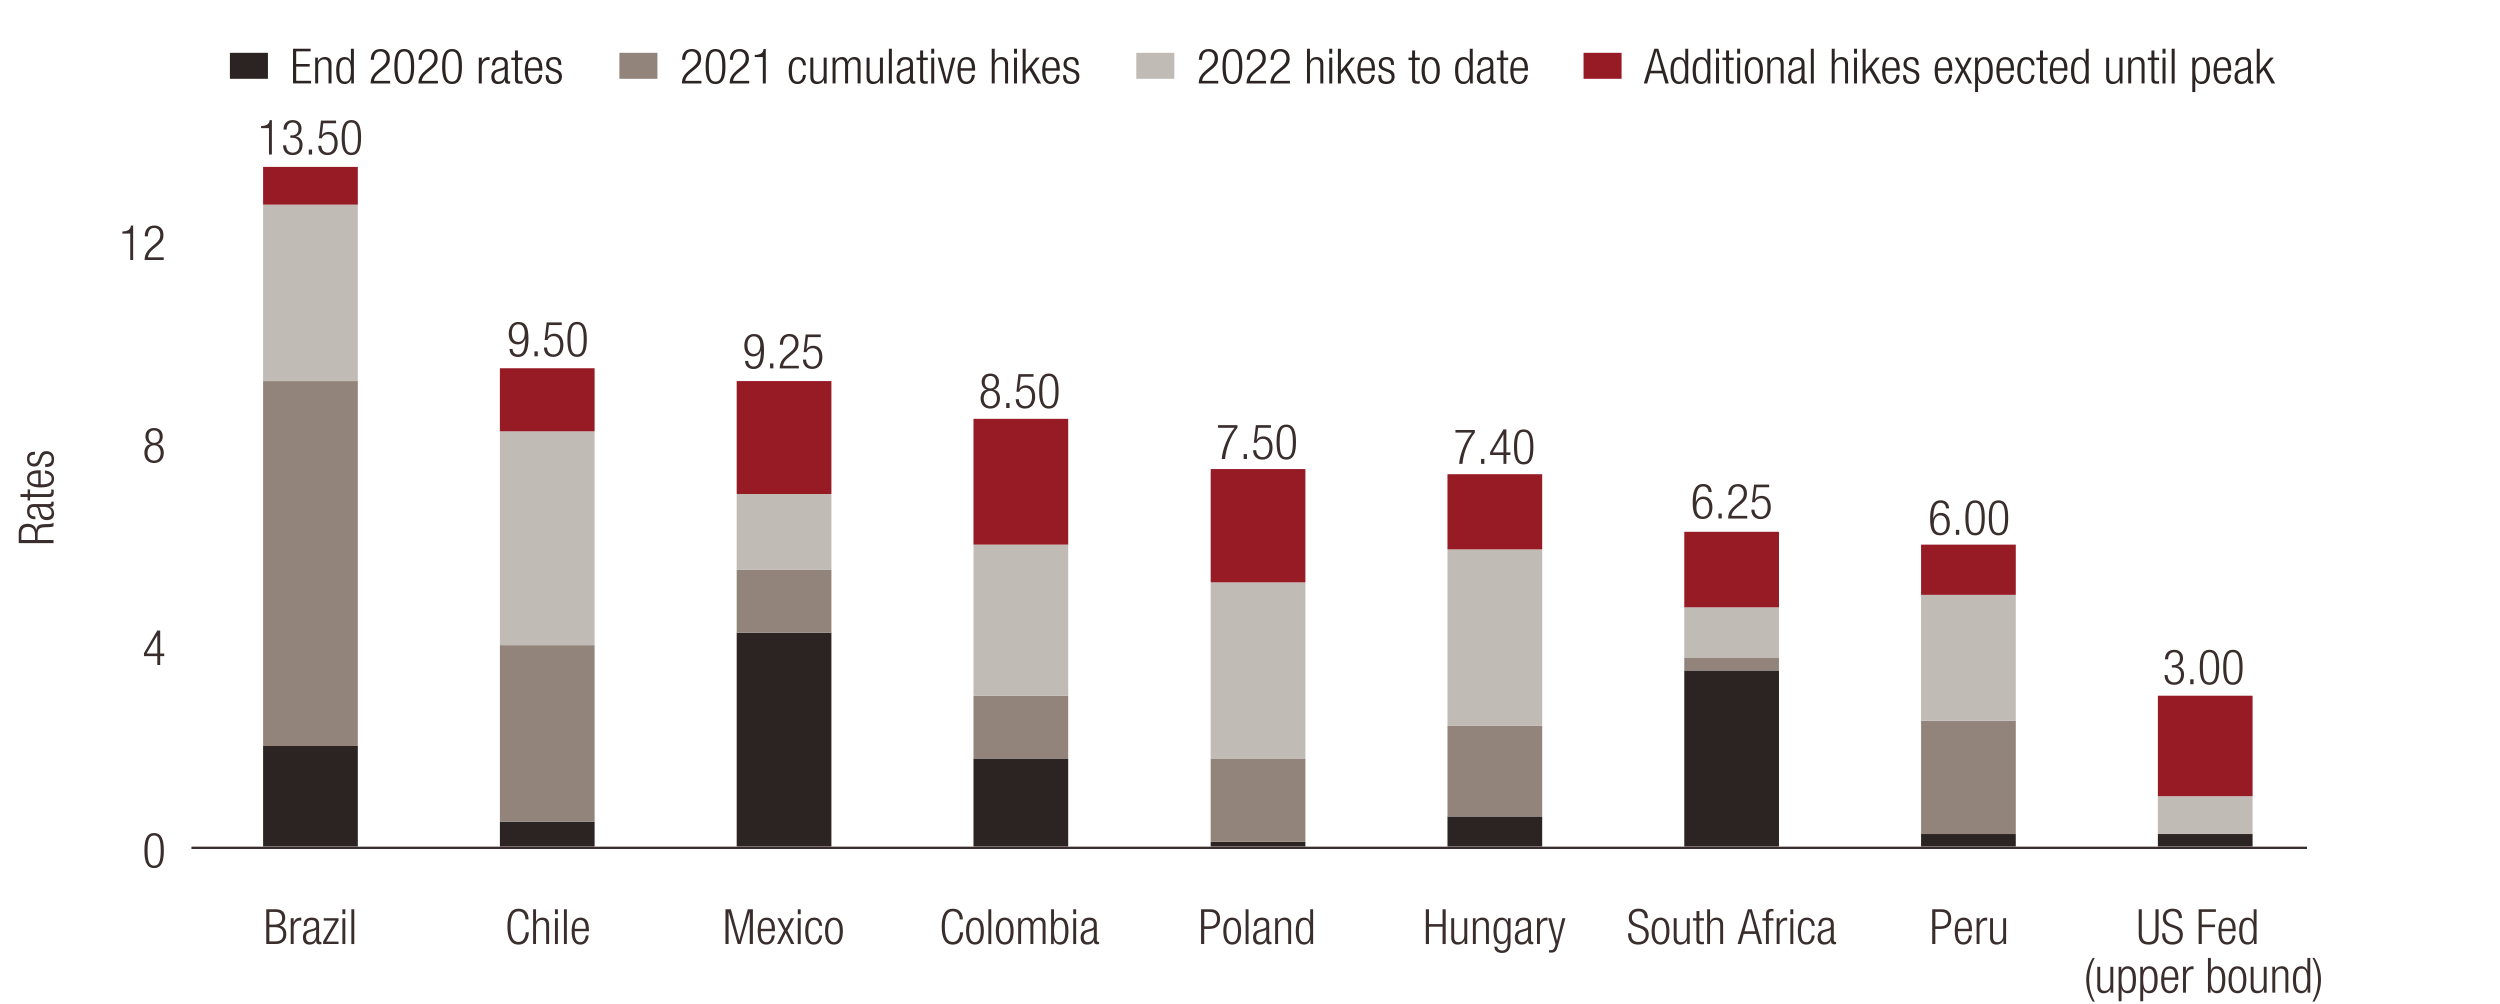<?xml version="1.0" encoding="UTF-8"?>
<svg xmlns="http://www.w3.org/2000/svg" width="822.22" height="330.31" viewBox="0 0 822.22 330.31">
  <defs>
    <style>
      .cls-1 {
        fill: #961b24;
      }

      .cls-2 {
        fill: #2c2423;
      }

      .cls-3 {
        fill: #92847a;
      }

      .cls-4 {
        fill: #c0bbb5;
      }

      .cls-5 {
        fill: none;
        stroke: #392e2d;
        stroke-linejoin: round;
        stroke-width: .75px;
      }

      .cls-6 {
        fill: #3a2e2d;
      }
    </style>
  </defs>
  <g id="Layer_10" data-name="Layer 10">
    <path class="cls-2" d="M86.53,245.35h31.15v33.05h-31.15v-33.05h0Zm77.88,24.85h31.15v8.2h-31.15v-8.2h0Zm77.88-62.12h31.15v70.32h-31.15v-70.32h0Zm77.88,41.37h31.15v28.95h-31.15v-28.95h0Zm78.01,27.38h31.15v1.57h-31.15v-1.57h0Zm77.88-8.32h31.15v9.89h-31.15v-9.89h0Zm77.88-48.01h31.15v57.9h-31.15v-57.9h0Zm77.88,53.8h31.15v4.1h-31.15v-4.1h0Zm77.88,0h31.15v4.1h-31.15v-4.1h0Z"/>
    <path class="cls-3" d="M86.53,125.33h31.15v120.02h-31.15V125.33h0Zm77.88,86.85h31.15v58.02h-31.15v-58.02h0Zm77.88-24.85h31.15v20.75h-31.15v-20.75h0Zm77.88,41.49h31.15v20.63h-31.15v-20.63h0Zm78.01,20.63h31.15v27.38h-31.15v-27.38h0Zm77.88-10.74h31.15v29.79h-31.15v-29.79h0Zm77.88-22.31h31.15v4.1h-31.15v-4.1h0Zm77.88,20.63h31.15v37.27h-31.15v-37.27h0Z"/>
    <path class="cls-4" d="M86.53,67.32h31.15v58.02h-31.15v-58.02h0Zm77.88,74.54h31.15v70.32h-31.15v-70.32h0Zm77.88,20.63h31.15v24.85h-31.15v-24.85h0Zm77.88,16.65h31.15v49.69h-31.15v-49.69h0Zm78.01,12.42h31.15v57.9h-31.15v-57.9h0Zm77.88-10.86h31.15v58.02h-31.15v-58.02h0Zm77.88,19.06h31.15v16.65h-31.15v-16.65h0Zm77.88-4.1h31.15v41.37h-31.15v-41.37h0Zm77.88,66.22h31.15v12.42h-31.15v-12.42h0Z"/>
    <path class="cls-1" d="M86.53,54.89h31.15v12.42h-31.15v-12.42h0Zm77.88,66.22h31.15v20.75h-31.15v-20.75h0Zm77.88,4.22h31.15v37.15h-31.15v-37.15h0Zm77.88,12.42h31.15v41.37h-31.15v-41.37h0Zm78.01,16.52h31.15v37.27h-31.15v-37.27h0Zm77.88,1.69h31.15v24.73h-31.15v-24.73h0Zm77.88,18.94h31.15v24.85h-31.15v-24.85h0Zm77.88,4.22h31.15v16.52h-31.15v-16.52h0Zm77.88,49.69h31.15v33.05h-31.15v-33.05h0Z"/>
  </g>
  <g id="labels">
    <path class="cls-6" d="M50.69,273.98c2.58,0,3.19,2.42,3.19,5.76s-.61,5.76-3.19,5.76-3.19-2.42-3.19-5.76,.61-5.76,3.19-5.76Zm0,10.72c1.56,0,2.17-1.33,2.17-4.96s-.61-4.96-2.17-4.96-2.16,1.33-2.16,4.96,.61,4.96,2.16,4.96Z"/>
    <g>
      <path class="cls-6" d="M6.16,178.62v-3.4c0-1.9,1.09-2.95,2.87-2.95,1.38,0,2.61,.54,2.9,2.06h.03c.13-1.42,.94-1.9,2.71-1.95l1.25-.03c.62-.02,1.23-.08,1.68-.48v1.2c-.4,.24-.99,.29-1.6,.3l-.96,.03c-2.02,.06-2.66,.43-2.66,2.27v1.93h5.22v1.02H6.16Zm5.35-1.02v-1.76c0-1.61-.74-2.55-2.24-2.55-1.39,0-2.24,.59-2.24,2.44v1.87h4.48Z"/>
      <path class="cls-6" d="M11.62,170.78c-1.75,0-2.72-.83-2.72-2.62s.91-2.39,2.26-2.39h5.03c.48,0,.7-.16,.7-.5v-.27h.7c.06,.18,.1,.32,.1,.45,0,.75-.18,1.23-1.06,1.23h-.29v.03c1.12,.38,1.44,1.25,1.44,2.19,0,1.48-.93,2.16-2.4,2.16-1.12,0-2.02-.51-2.35-1.71l-.51-1.8c-.19-.67-.35-.81-1.34-.81-1.09,0-1.47,.61-1.47,1.47,0,1.13,.69,1.63,1.92,1.63v.96Zm1.17-4.05v.03c.29,.1,.46,.64,.56,1.02l.21,.8c.26,.96,.75,1.45,1.76,1.45s1.66-.51,1.66-1.34c0-1.17-.88-1.96-2.4-1.96h-1.79Z"/>
      <path class="cls-6" d="M9.89,163.45v1.17h-.8v-1.17h-2.35v-.96h2.35v-1.5h.8v1.5h6.1c.67,0,.9-.29,.9-.91,0-.19-.03-.38-.1-.59h.8c.06,.11,.1,.35,.1,.67,0,1.29-.35,1.79-1.49,1.79h-6.31Z"/>
      <path class="cls-6" d="M14.77,154.74c1.81,.14,3.01,1.13,3.01,2.73,0,1.79-1.25,2.84-4.45,2.84-2.95,0-4.43-1.05-4.43-2.92s1.3-2.73,4.13-2.73h.35v4.63h.4c2.45,0,3.2-.86,3.2-1.8,0-1.01-.72-1.63-2.21-1.79v-.96Zm-2.19,.94c-2.11,.03-2.88,.62-2.88,1.8s.77,1.77,2.88,1.8v-3.61Z"/>
      <path class="cls-6" d="M13.36,151.81c-.46,1.2-1.17,1.63-2.02,1.63-1.74,0-2.45-1.08-2.45-2.52,0-1.6,.82-2.33,2.37-2.33h.24v.96h-.24c-1.1,0-1.57,.51-1.57,1.39,0,1.12,.59,1.55,1.44,1.55,.59,0,1.06-.19,1.42-1.15l.53-1.39c.43-1.15,1.23-1.58,2.16-1.58,1.46,0,2.53,.83,2.53,2.62s-.72,2.6-2.64,2.6h-.27v-.96h.22c1.25,0,1.89-.54,1.89-1.63,0-1.02-.58-1.68-1.52-1.68-.75,0-1.23,.3-1.57,1.15l-.53,1.34Z"/>
    </g>
    <line class="cls-5" x1="62.96" y1="278.84" x2="758.75" y2="278.84"/>
    <path class="cls-6" d="M49.55,146.1v-.03c-1.12-.29-1.72-1.42-1.72-2.5,0-1.86,1.2-2.8,2.85-2.8s2.85,.94,2.85,2.8c0,1.07-.58,2.21-1.72,2.5v.03c1.4,.14,2.05,1.47,2.05,2.8,0,2.14-1.28,3.39-3.19,3.39s-3.19-1.25-3.19-3.39c0-1.33,.66-2.66,2.05-2.8Zm1.14,5.39c1.44,0,2.16-1.15,2.16-2.51s-.72-2.53-2.16-2.53-2.17,1.15-2.17,2.53,.72,2.51,2.17,2.51Zm0-5.84c1.23,0,1.83-.83,1.83-2.03s-.59-2.05-1.83-2.05-1.83,.83-1.83,2.05,.61,2.03,1.83,2.03Z"/>
    <path class="cls-6" d="M51.73,215.79h-4.38v-.96l4.38-7.46h.96v7.56h1.33v.86h-1.33v2.91h-.96v-2.91Zm0-.86v-5.92h-.03l-3.48,5.92h3.51Z"/>
    <g>
      <path class="cls-6" d="M42.83,76.83h-2.6v-.7c1.91-.02,2.76-.77,2.82-1.95h.74v11.33h-.96v-8.68Z"/>
      <path class="cls-6" d="M47.6,77.72c.03-2.19,1.07-3.55,3.21-3.55,1.54,0,2.94,.91,2.94,3.07,0,1.38-.42,2.29-1.88,3.49l-1.23,1.01c-1.19,.98-1.81,1.71-1.99,2.9h5.2v.86h-6.29c0-1.87,.85-3.09,2.37-4.37l1.22-1.02c1.14-.96,1.57-1.73,1.57-2.82,0-1.5-.83-2.32-2-2.32-1.3,0-2.02,.86-2.08,2.75h-1.03Z"/>
    </g>
    <g>
      <path class="cls-6" d="M87.56,299.05h3.16c2.21,0,3.08,1.17,3.08,2.87,0,1.12-.61,2.19-1.76,2.48v.03c1.41,.27,2.13,1.36,2.13,2.85,0,2-1.3,3.2-3.46,3.2h-3.14v-11.43Zm1.03,5.03h1.62c1.76,0,2.57-.75,2.57-2.08,0-1.52-.79-2.08-2.39-2.08h-1.8v4.16Zm0,5.54h1.91c1.78,0,2.65-.8,2.65-2.34s-.87-2.34-2.65-2.34h-1.91v4.67Z"/>
      <path class="cls-6" d="M95.61,301.98h.96v1.33h.03c.37-.94,1.15-1.52,2.15-1.52,.11,0,.22,.02,.34,.05v.96c-.16-.03-.32-.05-.46-.05-1.06,0-2.05,.77-2.05,2.42v5.31h-.96v-8.5Z"/>
      <path class="cls-6" d="M99.9,304.51c0-1.74,.83-2.72,2.63-2.72s2.41,.91,2.41,2.26v5.03c0,.48,.16,.7,.5,.7h.27v.7c-.18,.06-.32,.1-.45,.1-.75,0-1.24-.18-1.24-1.06v-.29h-.03c-.38,1.12-1.25,1.44-2.2,1.44-1.49,0-2.17-.93-2.17-2.4,0-1.12,.51-2.02,1.72-2.35l1.81-.51c.67-.19,.82-.35,.82-1.34,0-1.09-.61-1.47-1.48-1.47-1.14,0-1.64,.69-1.64,1.92h-.96Zm4.07,1.17h-.03c-.1,.29-.64,.46-1.03,.56l-.8,.21c-.96,.26-1.46,.75-1.46,1.76s.51,1.66,1.35,1.66c1.17,0,1.97-.88,1.97-2.4v-1.79Z"/>
      <path class="cls-6" d="M106.26,309.68l4.04-6.9h-3.83v-.8h4.86v.8l-4.04,6.9h4.04v.8h-5.07v-.8Z"/>
      <path class="cls-6" d="M112.61,299.05h.96v1.63h-.96v-1.63Zm0,2.93h.96v8.5h-.96v-8.5Z"/>
      <path class="cls-6" d="M115.56,299.05h.96v11.43h-.96v-11.43Z"/>
    </g>
    <g>
      <path class="cls-6" d="M703.38,299.05h1.03v8.21c0,1.71,.74,2.55,2.25,2.55s2.25-.83,2.25-2.55v-8.21h1.03v8.23c0,2.4-1.17,3.39-3.27,3.39s-3.27-.99-3.27-3.39v-8.23Z"/>
      <path class="cls-6" d="M716.58,301.98c0-1.41-.66-2.26-2.05-2.26s-2.17,.91-2.17,2.05c0,3.41,5.55,1.54,5.55,5.55,0,2.21-1.38,3.35-3.46,3.35s-3.34-1.15-3.34-3.39v-.34h1.03v.43c0,1.46,.77,2.43,2.28,2.43s2.47-.72,2.47-2.32c0-3.39-5.55-1.46-5.55-5.6,0-1.79,1.17-3.03,3.16-3.03,2.13,0,3.11,1.09,3.11,3.12h-1.03Z"/>
      <path class="cls-6" d="M723.11,299.05h5.68v.86h-4.65v4.16h4.35v.86h-4.35v5.54h-1.03v-11.43Z"/>
      <path class="cls-6" d="M735.21,307.66c-.14,1.81-1.14,3.01-2.74,3.01-1.8,0-2.85-1.25-2.85-4.45,0-2.95,1.06-4.43,2.93-4.43s2.74,1.3,2.74,4.13v.35h-4.65v.4c0,2.45,.87,3.2,1.81,3.2,1.01,0,1.64-.72,1.8-2.21h.96Zm-.95-2.19c-.03-2.11-.63-2.88-1.81-2.88s-1.78,.77-1.81,2.88h3.62Z"/>
      <path class="cls-6" d="M741.29,309.07h-.03c-.26,.98-1.08,1.6-2.08,1.6-1.88,0-2.73-1.5-2.73-4.45s.85-4.43,2.73-4.43c1.06,0,1.78,.58,1.99,1.47h.03v-4.21h.96v11.43h-.87v-1.41Zm-1.96,.8c.98,0,1.86-.5,1.86-3.65s-.88-3.63-1.86-3.63-1.86,.5-1.86,3.63,.9,3.65,1.86,3.65Z"/>
      <path class="cls-6" d="M688.96,315.05c-1.25,2.18-1.86,4.67-1.86,7.19s.61,5.01,1.86,7.19h-.69c-1.57-2.56-2.13-4.96-2.13-7.19s.56-4.62,2.13-7.19h.69Z"/>
      <path class="cls-6" d="M689.77,317.98h.96v5.99c0,1.38,.46,1.9,1.48,1.9,1.09,0,1.86-.86,1.86-2.18v-5.71h.96v8.5h-.87v-1.18h-.03c-.48,.94-1.31,1.38-2.18,1.38-1.3,0-2.18-.67-2.18-2.27v-6.42Z"/>
      <path class="cls-6" d="M696.79,317.98h.87v1.22h.03c.3-.78,1.01-1.41,2.1-1.41,1.89,0,2.71,1.5,2.71,4.45s-.85,4.43-2.73,4.43c-1.06,0-1.78-.58-1.99-1.47h-.03v4.1h-.96v-11.32Zm2.85,.61c-.54,0-1.03,.29-1.35,.75-.42,.59-.55,1.42-.55,2.9,0,3.14,.88,3.63,1.86,3.63s1.86-.5,1.86-3.63-.9-3.65-1.83-3.65Z"/>
      <path class="cls-6" d="M703.91,317.98h.87v1.22h.03c.3-.78,1.01-1.41,2.1-1.41,1.89,0,2.71,1.5,2.71,4.45s-.85,4.43-2.73,4.43c-1.06,0-1.78-.58-1.99-1.47h-.03v4.1h-.96v-11.32Zm2.85,.61c-.54,0-1.03,.29-1.35,.75-.42,.59-.55,1.42-.55,2.9,0,3.14,.88,3.63,1.86,3.63s1.86-.5,1.86-3.63-.9-3.65-1.83-3.65Z"/>
      <path class="cls-6" d="M716.37,323.66c-.14,1.81-1.14,3.01-2.74,3.01-1.8,0-2.85-1.25-2.85-4.45,0-2.95,1.06-4.43,2.93-4.43s2.74,1.3,2.74,4.13v.35h-4.65v.4c0,2.45,.87,3.2,1.81,3.2,1.01,0,1.64-.72,1.8-2.21h.96Zm-.95-2.19c-.03-2.11-.63-2.88-1.81-2.88s-1.78,.77-1.81,2.88h3.62Z"/>
      <path class="cls-6" d="M717.96,317.98h.96v1.33h.03c.37-.94,1.15-1.52,2.15-1.52,.11,0,.22,.02,.34,.05v.96c-.16-.03-.32-.05-.46-.05-1.06,0-2.05,.77-2.05,2.42v5.31h-.96v-8.5Z"/>
      <path class="cls-6" d="M726.17,315.05h.96v4.21h.03c.21-.9,.93-1.47,1.99-1.47,1.88,0,2.73,1.5,2.73,4.43s-.85,4.45-2.73,4.45c-1.01,0-1.83-.62-2.08-1.6h-.03v1.41h-.87v-11.43Zm2.82,10.82c.96,0,1.86-.5,1.86-3.65s-.9-3.63-1.86-3.63-1.86,.5-1.86,3.63,.88,3.65,1.86,3.65Z"/>
      <path class="cls-6" d="M735.87,317.79c1.88,0,2.93,1.49,2.93,4.43s-1.06,4.45-2.93,4.45-2.93-1.49-2.93-4.45,1.06-4.43,2.93-4.43Zm0,8.08c1.07,0,1.91-.93,1.91-3.65s-.83-3.63-1.91-3.63-1.91,.93-1.91,3.63,.83,3.65,1.91,3.65Z"/>
      <path class="cls-6" d="M740.22,317.98h.96v5.99c0,1.38,.46,1.9,1.48,1.9,1.09,0,1.86-.86,1.86-2.18v-5.71h.96v8.5h-.87v-1.18h-.03c-.48,.94-1.31,1.38-2.18,1.38-1.3,0-2.18-.67-2.18-2.27v-6.42Z"/>
      <path class="cls-6" d="M747.34,317.98h.87v1.18h.03c.48-.94,1.32-1.38,2.18-1.38,1.3,0,2.18,.67,2.18,2.27v6.42h-.96v-6.15c0-1.17-.48-1.75-1.46-1.75-1.12,0-1.88,.87-1.88,2.18v5.71h-.96v-8.5Z"/>
      <path class="cls-6" d="M758.95,325.07h-.03c-.26,.98-1.08,1.6-2.08,1.6-1.88,0-2.73-1.5-2.73-4.45s.85-4.43,2.73-4.43c1.06,0,1.78,.58,1.99,1.47h.03v-4.21h.96v11.43h-.87v-1.41Zm-1.96,.8c.98,0,1.86-.5,1.86-3.65s-.88-3.63-1.86-3.63-1.86,.5-1.86,3.63,.9,3.65,1.86,3.65Z"/>
      <path class="cls-6" d="M760.52,329.42c1.25-2.18,1.86-4.67,1.86-7.19s-.61-5.01-1.86-7.19h.69c1.57,2.56,2.13,4.96,2.13,7.19s-.56,4.63-2.13,7.19h-.69Z"/>
    </g>
    <g>
      <path class="cls-6" d="M635.5,299.05h3.09c2.21,0,3.14,1.3,3.14,3.23,0,1.76-.88,3.23-3.5,3.23h-1.72v4.96h-1.03v-11.43Zm1.03,5.6h1.75c1.36,0,2.44-.61,2.44-2.37s-.87-2.37-2.44-2.37h-1.75v4.74Z"/>
      <path class="cls-6" d="M648.48,307.66c-.14,1.81-1.14,3.01-2.74,3.01-1.8,0-2.85-1.25-2.85-4.45,0-2.95,1.06-4.43,2.93-4.43s2.74,1.3,2.74,4.13v.35h-4.65v.4c0,2.45,.87,3.2,1.81,3.2,1.01,0,1.64-.72,1.8-2.21h.96Zm-.95-2.19c-.03-2.11-.63-2.88-1.81-2.88s-1.78,.77-1.81,2.88h3.62Z"/>
      <path class="cls-6" d="M650.07,301.98h.96v1.33h.03c.37-.94,1.15-1.52,2.15-1.52,.11,0,.22,.02,.34,.05v.96c-.16-.03-.32-.05-.46-.05-1.06,0-2.05,.77-2.05,2.42v5.31h-.96v-8.5Z"/>
      <path class="cls-6" d="M654.52,301.98h.96v5.99c0,1.38,.46,1.9,1.48,1.9,1.09,0,1.86-.86,1.86-2.18v-5.71h.96v8.5h-.87v-1.18h-.03c-.48,.94-1.31,1.38-2.18,1.38-1.3,0-2.18-.67-2.18-2.27v-6.42Z"/>
    </g>
    <g>
      <path class="cls-6" d="M238.61,299.05h1.78l2.76,10.15h.03l2.76-10.15h1.68v11.43h-1.03v-10.47h-.03l-2.97,10.47h-.96l-2.97-10.47h-.03v10.47h-1.03v-11.43Z"/>
      <path class="cls-6" d="M254.79,307.66c-.14,1.81-1.14,3.01-2.74,3.01-1.8,0-2.85-1.25-2.85-4.45,0-2.95,1.06-4.43,2.93-4.43s2.74,1.3,2.74,4.13v.35h-4.65v.4c0,2.45,.87,3.2,1.81,3.2,1.01,0,1.64-.72,1.8-2.21h.96Zm-.95-2.19c-.03-2.11-.63-2.88-1.81-2.88s-1.78,.77-1.81,2.88h3.62Z"/>
      <path class="cls-6" d="M258.42,306.83l-1.78,3.65h-1.09l2.29-4.39-2.2-4.11h1.09l1.68,3.36,1.68-3.36h1.09l-2.2,4.11,2.29,4.39h-1.09l-1.78-3.65Z"/>
      <path class="cls-6" d="M262.38,299.05h.96v1.63h-.96v-1.63Zm0,2.93h.96v8.5h-.96v-8.5Z"/>
      <path class="cls-6" d="M270.38,307.66c-.14,1.81-1.14,3.01-2.71,3.01-1.8,0-2.85-1.25-2.85-4.45,0-2.95,1.06-4.43,2.93-4.43,1.6,0,2.53,.98,2.63,2.72h-.96c-.11-1.33-.64-1.92-1.67-1.92s-1.91,.64-1.91,3.65c0,3.2,.91,3.63,1.81,3.63,.98,0,1.6-.72,1.76-2.21h.96Z"/>
      <path class="cls-6" d="M274.28,301.79c1.88,0,2.93,1.49,2.93,4.43s-1.06,4.45-2.93,4.45-2.93-1.49-2.93-4.45,1.06-4.43,2.93-4.43Zm0,8.08c1.07,0,1.91-.93,1.91-3.65s-.83-3.63-1.91-3.63-1.91,.93-1.91,3.63,.83,3.65,1.91,3.65Z"/>
    </g>
    <g>
      <path class="cls-6" d="M173.94,306.61c-.14,2.61-1.35,4.07-3.4,4.07-2.34,0-3.66-1.81-3.66-5.91s1.32-5.91,3.66-5.91,3.29,1.65,3.29,3.52h-1.03c0-1.55-.79-2.66-2.26-2.66-1.64,0-2.63,1.34-2.63,5.04s.99,5.04,2.63,5.04c1.44,0,2.26-1.23,2.37-3.2h1.03Z"/>
      <path class="cls-6" d="M175.34,299.05h.96v4.11h.03c.24-.86,1.07-1.38,2.08-1.38,1.3,0,2.18,.67,2.18,2.27v6.42h-.96v-6.15c0-1.17-.48-1.75-1.46-1.75-1.12,0-1.88,.87-1.88,2.18v5.71h-.96v-11.43Z"/>
      <path class="cls-6" d="M182.52,299.05h.96v1.63h-.96v-1.63Zm0,2.93h.96v8.5h-.96v-8.5Z"/>
      <path class="cls-6" d="M185.47,299.05h.96v11.43h-.96v-11.43Z"/>
      <path class="cls-6" d="M193.6,307.66c-.14,1.81-1.14,3.01-2.74,3.01-1.8,0-2.85-1.25-2.85-4.45,0-2.95,1.06-4.43,2.93-4.43s2.74,1.3,2.74,4.13v.35h-4.65v.4c0,2.45,.87,3.2,1.81,3.2,1.01,0,1.64-.72,1.8-2.21h.96Zm-.95-2.19c-.03-2.11-.63-2.88-1.81-2.88s-1.78,.77-1.81,2.88h3.62Z"/>
    </g>
    <g>
      <path class="cls-6" d="M316.77,306.61c-.14,2.61-1.35,4.07-3.4,4.07-2.34,0-3.66-1.81-3.66-5.91s1.32-5.91,3.66-5.91,3.29,1.65,3.29,3.52h-1.03c0-1.55-.79-2.66-2.26-2.66-1.64,0-2.63,1.34-2.63,5.04s.99,5.04,2.63,5.04c1.44,0,2.26-1.23,2.37-3.2h1.03Z"/>
      <path class="cls-6" d="M320.65,301.79c1.88,0,2.93,1.49,2.93,4.43s-1.06,4.45-2.93,4.45-2.93-1.49-2.93-4.45,1.06-4.43,2.93-4.43Zm0,8.08c1.07,0,1.91-.93,1.91-3.65s-.83-3.63-1.91-3.63-1.91,.93-1.91,3.63,.83,3.65,1.91,3.65Z"/>
      <path class="cls-6" d="M325.06,299.05h.96v11.43h-.96v-11.43Z"/>
      <path class="cls-6" d="M330.44,301.79c1.88,0,2.93,1.49,2.93,4.43s-1.06,4.45-2.93,4.45-2.93-1.49-2.93-4.45,1.06-4.43,2.93-4.43Zm0,8.08c1.07,0,1.91-.93,1.91-3.65s-.83-3.63-1.91-3.63-1.91,.93-1.91,3.63,.83,3.65,1.91,3.65Z"/>
      <path class="cls-6" d="M334.85,301.98h.87v1.18h.03c.45-.94,1.22-1.38,2.17-1.38,1.03,0,1.65,.62,1.78,1.49h.03c.39-.94,1.08-1.49,2.17-1.49,1.19,0,1.97,.67,1.97,2.19v6.5h-.96v-6.35c0-1.01-.46-1.54-1.33-1.54-.96,0-1.73,.87-1.73,2.18v5.71h-.96v-6.35c0-1.01-.46-1.54-1.33-1.54-.96,0-1.73,.87-1.73,2.18v5.71h-.96v-8.5Z"/>
      <path class="cls-6" d="M345.69,299.05h.96v4.21h.03c.21-.9,.93-1.47,1.99-1.47,1.88,0,2.73,1.5,2.73,4.43s-.85,4.45-2.73,4.45c-1.01,0-1.83-.62-2.08-1.6h-.03v1.41h-.87v-11.43Zm2.82,10.82c.96,0,1.86-.5,1.86-3.65s-.9-3.63-1.86-3.63-1.86,.5-1.86,3.63,.88,3.65,1.86,3.65Z"/>
      <path class="cls-6" d="M352.97,299.05h.96v1.63h-.96v-1.63Zm0,2.93h.96v8.5h-.96v-8.5Z"/>
      <path class="cls-6" d="M355.68,304.51c0-1.74,.83-2.72,2.63-2.72s2.41,.91,2.41,2.26v5.03c0,.48,.16,.7,.5,.7h.27v.7c-.18,.06-.32,.1-.45,.1-.75,0-1.24-.18-1.24-1.06v-.29h-.03c-.38,1.12-1.25,1.44-2.2,1.44-1.49,0-2.17-.93-2.17-2.4,0-1.12,.51-2.02,1.72-2.35l1.81-.51c.67-.19,.82-.35,.82-1.34,0-1.09-.61-1.47-1.48-1.47-1.14,0-1.64,.69-1.64,1.92h-.96Zm4.07,1.17h-.03c-.1,.29-.64,.46-1.03,.56l-.8,.21c-.96,.26-1.46,.75-1.46,1.76s.51,1.66,1.35,1.66c1.17,0,1.97-.88,1.97-2.4v-1.79Z"/>
    </g>
    <g>
      <path class="cls-6" d="M474.44,304.78h-4.47v5.7h-1.03v-11.43h1.03v4.87h4.47v-4.87h1.03v11.43h-1.03v-5.7Z"/>
      <path class="cls-6" d="M477.3,301.98h.96v5.99c0,1.38,.46,1.9,1.48,1.9,1.09,0,1.86-.86,1.86-2.18v-5.71h.96v8.5h-.87v-1.18h-.03c-.48,.94-1.31,1.38-2.18,1.38-1.3,0-2.18-.67-2.18-2.27v-6.42Z"/>
      <path class="cls-6" d="M484.42,301.98h.87v1.18h.03c.48-.94,1.32-1.38,2.18-1.38,1.3,0,2.18,.67,2.18,2.27v6.42h-.96v-6.15c0-1.17-.48-1.75-1.46-1.75-1.12,0-1.88,.87-1.88,2.18v5.71h-.96v-8.5Z"/>
      <path class="cls-6" d="M495.93,301.98h.87v7.89c0,2.35-.87,3.55-2.79,3.55-1.65,0-2.52-.86-2.53-2.08h.96c0,.8,.75,1.28,1.6,1.28,1.17,0,1.8-.82,1.8-2.32v-1.34h-.03c-.3,1.04-1.11,1.52-1.99,1.52-1.31,0-2.63-.86-2.63-4.26,0-2.93,.85-4.43,2.73-4.43,.93,0,1.68,.54,1.99,1.5h.03v-1.31Zm-1.91,7.7c1.14,0,1.81-.83,1.81-3.55s-.67-3.54-1.81-3.54-1.81,.83-1.81,3.54,.67,3.55,1.81,3.55Z"/>
      <path class="cls-6" d="M498.48,304.51c0-1.74,.83-2.72,2.63-2.72s2.41,.91,2.41,2.26v5.03c0,.48,.16,.7,.5,.7h.27v.7c-.18,.06-.32,.1-.45,.1-.75,0-1.24-.18-1.24-1.06v-.29h-.03c-.38,1.12-1.25,1.44-2.2,1.44-1.49,0-2.17-.93-2.17-2.4,0-1.12,.51-2.02,1.72-2.35l1.81-.51c.67-.19,.82-.35,.82-1.34,0-1.09-.61-1.47-1.48-1.47-1.14,0-1.64,.69-1.64,1.92h-.96Zm4.07,1.17h-.03c-.1,.29-.64,.46-1.03,.56l-.8,.21c-.96,.26-1.46,.75-1.46,1.76s.51,1.66,1.35,1.66c1.17,0,1.97-.88,1.97-2.4v-1.79Z"/>
      <path class="cls-6" d="M505.49,301.98h.96v1.33h.03c.37-.94,1.15-1.52,2.15-1.52,.11,0,.22,.02,.34,.05v.96c-.16-.03-.32-.05-.46-.05-1.06,0-2.05,.77-2.05,2.42v5.31h-.96v-8.5Z"/>
      <path class="cls-6" d="M509.13,301.98h1.03l1.91,7.36h.03l1.72-7.36h1.03l-2.49,9.19c-.45,1.66-.96,2.13-2.26,2.13-.26,0-.45-.02-.64-.03v-.8c.21,.02,.42,.03,.63,.03,.59,0,.99-.24,1.27-1.14l.24-.8-2.45-8.58Z"/>
    </g>
    <g>
      <path class="cls-6" d="M395.04,299.05h3.09c2.21,0,3.14,1.3,3.14,3.23,0,1.76-.88,3.23-3.5,3.23h-1.72v4.96h-1.03v-11.43Zm1.03,5.6h1.75c1.36,0,2.44-.61,2.44-2.37s-.87-2.37-2.44-2.37h-1.75v4.74Z"/>
      <path class="cls-6" d="M405.26,301.79c1.88,0,2.93,1.49,2.93,4.43s-1.06,4.45-2.93,4.45-2.93-1.49-2.93-4.45,1.06-4.43,2.93-4.43Zm0,8.08c1.07,0,1.91-.93,1.91-3.65s-.83-3.63-1.91-3.63-1.91,.93-1.91,3.63,.83,3.65,1.91,3.65Z"/>
      <path class="cls-6" d="M409.67,299.05h.96v11.43h-.96v-11.43Z"/>
      <path class="cls-6" d="M412.38,304.51c0-1.74,.83-2.72,2.63-2.72s2.41,.91,2.41,2.26v5.03c0,.48,.16,.7,.5,.7h.27v.7c-.18,.06-.32,.1-.45,.1-.75,0-1.24-.18-1.24-1.06v-.29h-.03c-.38,1.12-1.25,1.44-2.2,1.44-1.49,0-2.17-.93-2.17-2.4,0-1.12,.51-2.02,1.72-2.35l1.81-.51c.67-.19,.82-.35,.82-1.34,0-1.09-.61-1.47-1.48-1.47-1.14,0-1.64,.69-1.64,1.92h-.96Zm4.07,1.17h-.03c-.1,.29-.64,.46-1.03,.56l-.8,.21c-.96,.26-1.46,.75-1.46,1.76s.51,1.66,1.35,1.66c1.17,0,1.97-.88,1.97-2.4v-1.79Z"/>
      <path class="cls-6" d="M419.38,301.98h.87v1.18h.03c.48-.94,1.32-1.38,2.18-1.38,1.3,0,2.18,.67,2.18,2.27v6.42h-.96v-6.15c0-1.17-.48-1.75-1.46-1.75-1.12,0-1.88,.87-1.88,2.18v5.71h-.96v-8.5Z"/>
      <path class="cls-6" d="M431,309.07h-.03c-.26,.98-1.08,1.6-2.08,1.6-1.88,0-2.73-1.5-2.73-4.45s.85-4.43,2.73-4.43c1.06,0,1.78,.58,1.99,1.47h.03v-4.21h.96v11.43h-.87v-1.41Zm-1.96,.8c.98,0,1.86-.5,1.86-3.65s-.88-3.63-1.86-3.63-1.86,.5-1.86,3.63,.9,3.65,1.86,3.65Z"/>
    </g>
    <g>
      <path class="cls-6" d="M540.93,301.98c0-1.41-.66-2.26-2.05-2.26s-2.17,.91-2.17,2.05c0,3.41,5.55,1.54,5.55,5.55,0,2.21-1.38,3.35-3.46,3.35s-3.34-1.15-3.34-3.39v-.34h1.03v.43c0,1.46,.77,2.43,2.28,2.43s2.47-.72,2.47-2.32c0-3.39-5.55-1.46-5.55-5.6,0-1.79,1.17-3.03,3.16-3.03,2.13,0,3.11,1.09,3.11,3.12h-1.03Z"/>
      <path class="cls-6" d="M546.13,301.79c1.88,0,2.93,1.49,2.93,4.43s-1.06,4.45-2.93,4.45-2.93-1.49-2.93-4.45,1.06-4.43,2.93-4.43Zm0,8.08c1.07,0,1.91-.93,1.91-3.65s-.83-3.63-1.91-3.63-1.91,.93-1.91,3.63,.83,3.65,1.91,3.65Z"/>
      <path class="cls-6" d="M550.47,301.98h.96v5.99c0,1.38,.46,1.9,1.48,1.9,1.09,0,1.86-.86,1.86-2.18v-5.71h.96v8.5h-.87v-1.18h-.03c-.48,.94-1.31,1.38-2.18,1.38-1.3,0-2.18-.67-2.18-2.27v-6.42Z"/>
      <path class="cls-6" d="M557.95,302.78h-1.17v-.8h1.17v-2.35h.96v2.35h1.51v.8h-1.51v6.1c0,.67,.29,.9,.91,.9,.19,0,.38-.03,.59-.1v.8c-.11,.06-.35,.1-.67,.1-1.3,0-1.8-.35-1.8-1.49v-6.31Z"/>
      <path class="cls-6" d="M561.46,299.05h.96v4.11h.03c.24-.86,1.07-1.38,2.08-1.38,1.3,0,2.18,.67,2.18,2.27v6.42h-.96v-6.15c0-1.17-.48-1.75-1.46-1.75-1.12,0-1.88,.87-1.88,2.18v5.71h-.96v-11.43Z"/>
      <path class="cls-6" d="M574.87,299.05h1.28l3.38,11.43h-1.09l-.93-3.33h-4.01l-.93,3.33h-1.09l3.38-11.43Zm2.42,7.24l-1.76-6.43h-.03l-1.76,6.43h3.56Z"/>
      <path class="cls-6" d="M580.8,302.78h-1.17v-.8h1.17v-1.01c0-1.17,.24-2.05,1.86-2.05,.29,0,.43,.02,.61,.05v.8c-.14-.03-.29-.05-.47-.05-.71,0-1.04,.27-1.04,1.25v1.01h1.51v.8h-1.51v7.7h-.96v-7.7Z"/>
      <path class="cls-6" d="M584.31,301.98h.96v1.33h.03c.37-.94,1.15-1.52,2.15-1.52,.11,0,.22,.02,.34,.05v.96c-.16-.03-.32-.05-.46-.05-1.06,0-2.05,.77-2.05,2.42v5.31h-.96v-8.5Z"/>
      <path class="cls-6" d="M588.83,299.05h.96v1.63h-.96v-1.63Zm0,2.93h.96v8.5h-.96v-8.5Z"/>
      <path class="cls-6" d="M596.84,307.66c-.14,1.81-1.14,3.01-2.71,3.01-1.8,0-2.85-1.25-2.85-4.45,0-2.95,1.06-4.43,2.93-4.43,1.6,0,2.53,.98,2.63,2.72h-.96c-.11-1.33-.64-1.92-1.67-1.92s-1.91,.64-1.91,3.65c0,3.2,.91,3.63,1.81,3.63,.98,0,1.6-.72,1.76-2.21h.96Z"/>
      <path class="cls-6" d="M598.07,304.51c0-1.74,.83-2.72,2.63-2.72s2.41,.91,2.41,2.26v5.03c0,.48,.16,.7,.5,.7h.27v.7c-.18,.06-.32,.1-.45,.1-.75,0-1.24-.18-1.24-1.06v-.29h-.03c-.38,1.12-1.25,1.44-2.2,1.44-1.49,0-2.17-.93-2.17-2.4,0-1.12,.51-2.02,1.72-2.35l1.81-.51c.67-.19,.82-.35,.82-1.34,0-1.09-.61-1.47-1.48-1.47-1.14,0-1.64,.69-1.64,1.92h-.96Zm4.07,1.17h-.03c-.1,.29-.64,.46-1.03,.56l-.8,.21c-.96,.26-1.46,.75-1.46,1.76s.51,1.66,1.35,1.66c1.17,0,1.97-.88,1.97-2.4v-1.79Z"/>
    </g>
    <g>
      <path class="cls-6" d="M88.46,42.15h-2.6v-.7c1.91-.02,2.76-.77,2.82-1.95h.74v11.33h-.96v-8.68Z"/>
      <path class="cls-6" d="M95.47,44.53h.53c1.36,0,2.15-.77,2.15-2.11s-.64-2.13-1.88-2.13c-1.14,0-1.99,.74-2,2.34h-1.03c0-1.89,1.03-3.14,3.03-3.14,1.75,0,2.9,1.06,2.9,2.8,0,1.25-.59,2.26-1.83,2.56v.03c1.35,.19,2.17,1.3,2.17,2.69,0,2.05-1.12,3.44-3.25,3.44-1.96,0-3.1-1.1-3.18-3.22h1.03c0,1.33,.69,2.42,2.15,2.42,1.15,0,2.23-.7,2.23-2.61,0-1.47-.88-2.27-2.26-2.27h-.75v-.8Z"/>
      <path class="cls-6" d="M101.55,49.19h1.09v1.63h-1.09v-1.63Z"/>
      <path class="cls-6" d="M110.53,39.68v.86h-4.2l-.5,3.95,.03,.03c.43-.83,1.36-1.15,2.2-1.15,1.75,0,3,1.23,3,3.75,0,2.27-1.14,3.89-3.37,3.89-1.76,0-3.02-1.1-3.02-3.09h1.03c0,1.28,.74,2.29,2.1,2.29s2.23-1.12,2.23-3.25c0-1.57-.69-2.79-2.21-2.79-.85,0-1.64,.4-1.96,1.31h-.96l.66-5.81h4.97Z"/>
      <path class="cls-6" d="M115.56,39.49c2.58,0,3.19,2.42,3.19,5.76s-.61,5.76-3.19,5.76-3.19-2.42-3.19-5.76,.61-5.76,3.19-5.76Zm0,10.72c1.56,0,2.17-1.33,2.17-4.96s-.61-4.96-2.17-4.96-2.17,1.33-2.17,4.96,.61,4.96,2.17,4.96Z"/>
    </g>
    <g>
      <path class="cls-6" d="M714.27,218.75h.53c1.36,0,2.15-.77,2.15-2.11s-.64-2.13-1.88-2.13c-1.14,0-1.99,.74-2,2.34h-1.03c0-1.89,1.03-3.14,3.03-3.14,1.75,0,2.9,1.06,2.9,2.8,0,1.25-.59,2.26-1.83,2.56v.03c1.35,.19,2.17,1.3,2.17,2.69,0,2.05-1.12,3.44-3.25,3.44-1.96,0-3.1-1.1-3.18-3.22h1.03c0,1.33,.69,2.42,2.15,2.42,1.15,0,2.23-.7,2.23-2.61,0-1.47-.88-2.27-2.26-2.27h-.75v-.8Z"/>
      <path class="cls-6" d="M720.35,223.41h1.09v1.63h-1.09v-1.63Z"/>
      <path class="cls-6" d="M726.67,213.71c2.58,0,3.19,2.42,3.19,5.76s-.61,5.76-3.19,5.76-3.19-2.42-3.19-5.76,.61-5.76,3.19-5.76Zm0,10.72c1.56,0,2.17-1.33,2.17-4.96s-.61-4.96-2.17-4.96-2.17,1.33-2.17,4.96,.61,4.96,2.17,4.96Z"/>
      <path class="cls-6" d="M734.37,213.71c2.58,0,3.19,2.42,3.19,5.76s-.61,5.76-3.19,5.76-3.19-2.42-3.19-5.76,.61-5.76,3.19-5.76Zm0,10.72c1.56,0,2.17-1.33,2.17-4.96s-.61-4.96-2.17-4.96-2.17,1.33-2.17,4.96,.61,4.96,2.17,4.96Z"/>
    </g>
    <g>
      <path class="cls-6" d="M640.01,167.22c-.05-1.1-.67-1.86-1.8-1.86-1.57,0-2.34,1.41-2.39,5.15l.03,.03c.37-1.17,1.23-1.86,2.44-1.86,1.97,0,2.98,1.44,2.98,3.52s-.98,3.87-3.16,3.87c-2.57,0-3.32-1.89-3.32-5.46s.74-6.07,3.46-6.07c1.8,0,2.74,1.1,2.77,2.66h-1.03Zm-1.88,8.07c1.57,0,2.12-1.44,2.12-2.9s-.54-2.9-2.12-2.9-2.12,1.44-2.12,2.9,.56,2.9,2.12,2.9Z"/>
      <path class="cls-6" d="M643.27,174.26h1.09v1.63h-1.09v-1.63Z"/>
      <path class="cls-6" d="M649.58,164.56c2.58,0,3.19,2.42,3.19,5.76s-.61,5.76-3.19,5.76-3.19-2.42-3.19-5.76,.61-5.76,3.19-5.76Zm0,10.72c1.56,0,2.17-1.33,2.17-4.96s-.61-4.96-2.17-4.96-2.17,1.33-2.17,4.96,.61,4.96,2.17,4.96Z"/>
      <path class="cls-6" d="M657.28,164.56c2.58,0,3.19,2.42,3.19,5.76s-.61,5.76-3.19,5.76-3.19-2.42-3.19-5.76,.61-5.76,3.19-5.76Zm0,10.72c1.56,0,2.17-1.33,2.17-4.96s-.61-4.96-2.17-4.96-2.17,1.33-2.17,4.96,.61,4.96,2.17,4.96Z"/>
    </g>
    <g>
      <path class="cls-6" d="M246.06,118.69c.05,1.1,.67,1.86,1.8,1.86,1.57,0,2.34-1.41,2.39-5.15l-.03-.03c-.37,1.17-1.24,1.86-2.44,1.86-1.97,0-2.98-1.44-2.98-3.52s.98-3.87,3.16-3.87c2.57,0,3.32,1.89,3.32,5.46s-.74,6.07-3.46,6.07c-1.8,0-2.74-1.1-2.77-2.66h1.03Zm1.88-2.27c1.56,0,2.12-1.44,2.12-2.9s-.56-2.9-2.12-2.9-2.12,1.44-2.12,2.9,.54,2.9,2.12,2.9Z"/>
      <path class="cls-6" d="M253.26,119.52h1.09v1.63h-1.09v-1.63Z"/>
      <path class="cls-6" d="M256.48,113.38c.03-2.19,1.07-3.55,3.21-3.55,1.54,0,2.93,.91,2.93,3.07,0,1.38-.42,2.29-1.88,3.49l-1.23,1.01c-1.19,.98-1.81,1.71-1.99,2.9h5.2v.86h-6.29c0-1.87,.85-3.09,2.37-4.37l1.22-1.02c1.14-.96,1.57-1.73,1.57-2.82,0-1.5-.83-2.32-2-2.32-1.3,0-2.02,.86-2.08,2.75h-1.03Z"/>
      <path class="cls-6" d="M269.94,110.02v.86h-4.2l-.5,3.95,.03,.03c.43-.83,1.36-1.15,2.2-1.15,1.75,0,3,1.23,3,3.75,0,2.27-1.14,3.89-3.37,3.89-1.76,0-3.02-1.1-3.02-3.09h1.03c0,1.28,.74,2.29,2.1,2.29s2.23-1.12,2.23-3.25c0-1.57-.69-2.79-2.21-2.79-.85,0-1.64,.4-1.96,1.31h-.96l.66-5.81h4.97Z"/>
    </g>
    <g>
      <path class="cls-6" d="M168.58,114.73c.05,1.1,.67,1.86,1.8,1.86,1.57,0,2.34-1.41,2.39-5.15l-.03-.03c-.37,1.17-1.24,1.86-2.44,1.86-1.97,0-2.98-1.44-2.98-3.52s.98-3.87,3.16-3.87c2.57,0,3.32,1.89,3.32,5.46s-.74,6.07-3.46,6.07c-1.8,0-2.74-1.1-2.77-2.66h1.03Zm1.88-2.27c1.56,0,2.12-1.44,2.12-2.9s-.56-2.9-2.12-2.9-2.12,1.44-2.12,2.9,.54,2.9,2.12,2.9Z"/>
      <path class="cls-6" d="M175.78,115.56h1.09v1.63h-1.09v-1.63Z"/>
      <path class="cls-6" d="M184.76,106.05v.86h-4.2l-.5,3.95,.03,.03c.43-.83,1.36-1.15,2.2-1.15,1.75,0,3,1.23,3,3.75,0,2.27-1.14,3.89-3.37,3.89-1.76,0-3.02-1.1-3.02-3.09h1.03c0,1.28,.74,2.29,2.1,2.29s2.23-1.12,2.23-3.25c0-1.57-.69-2.79-2.21-2.79-.85,0-1.64,.4-1.96,1.31h-.96l.66-5.81h4.97Z"/>
      <path class="cls-6" d="M189.8,105.86c2.58,0,3.19,2.42,3.19,5.76s-.61,5.76-3.19,5.76-3.19-2.42-3.19-5.76,.61-5.76,3.19-5.76Zm0,10.72c1.56,0,2.17-1.33,2.17-4.96s-.61-4.96-2.17-4.96-2.17,1.33-2.17,4.96,.61,4.96,2.17,4.96Z"/>
    </g>
    <g>
      <path class="cls-6" d="M324.57,128.19v-.03c-1.12-.29-1.72-1.42-1.72-2.5,0-1.86,1.2-2.8,2.85-2.8s2.85,.94,2.85,2.8c0,1.07-.58,2.21-1.72,2.5v.03c1.4,.14,2.05,1.47,2.05,2.8,0,2.14-1.28,3.39-3.19,3.39s-3.19-1.25-3.19-3.39c0-1.33,.66-2.66,2.05-2.8Zm1.14,5.39c1.44,0,2.17-1.15,2.17-2.51s-.72-2.53-2.17-2.53-2.17,1.15-2.17,2.53,.72,2.51,2.17,2.51Zm0-5.84c1.24,0,1.83-.83,1.83-2.03s-.59-2.05-1.83-2.05-1.83,.83-1.83,2.05,.61,2.03,1.83,2.03Z"/>
      <path class="cls-6" d="M330.94,132.56h1.09v1.63h-1.09v-1.63Z"/>
      <path class="cls-6" d="M339.92,123.05v.86h-4.2l-.5,3.95,.03,.03c.43-.83,1.36-1.15,2.2-1.15,1.75,0,3,1.23,3,3.75,0,2.27-1.14,3.89-3.37,3.89-1.76,0-3.02-1.1-3.02-3.09h1.03c0,1.28,.74,2.29,2.1,2.29s2.23-1.12,2.23-3.25c0-1.57-.69-2.79-2.21-2.79-.85,0-1.64,.4-1.96,1.31h-.96l.66-5.81h4.97Z"/>
      <path class="cls-6" d="M344.96,122.86c2.58,0,3.19,2.42,3.19,5.76s-.61,5.76-3.19,5.76-3.19-2.42-3.19-5.76,.61-5.76,3.19-5.76Zm0,10.72c1.56,0,2.17-1.33,2.17-4.96s-.61-4.96-2.17-4.96-2.17,1.33-2.17,4.96,.61,4.96,2.17,4.96Z"/>
    </g>
    <g>
      <path class="cls-6" d="M478.68,141.42h6.38v.86c-2.44,2.99-3.83,7.2-4.07,10.28h-1.09c.18-3.12,1.96-7.57,4.2-10.28h-5.42v-.86Z"/>
      <path class="cls-6" d="M487.1,150.93h1.09v1.63h-1.09v-1.63Z"/>
      <path class="cls-6" d="M494.47,149.65h-4.38v-.96l4.38-7.46h.96v7.56h1.33v.86h-1.33v2.91h-.96v-2.91Zm0-.86v-5.92h-.03l-3.48,5.92h3.51Z"/>
      <path class="cls-6" d="M501.12,141.23c2.58,0,3.19,2.42,3.19,5.76s-.61,5.76-3.19,5.76-3.19-2.42-3.19-5.76,.61-5.76,3.19-5.76Zm0,10.72c1.56,0,2.17-1.33,2.17-4.96s-.61-4.96-2.17-4.96-2.17,1.33-2.17,4.96,.61,4.96,2.17,4.96Z"/>
    </g>
    <g>
      <path class="cls-6" d="M400.6,139.83h6.38v.86c-2.44,2.99-3.83,7.2-4.07,10.28h-1.09c.18-3.12,1.96-7.57,4.2-10.28h-5.42v-.86Z"/>
      <path class="cls-6" d="M409.02,149.34h1.09v1.63h-1.09v-1.63Z"/>
      <path class="cls-6" d="M418,139.83v.86h-4.2l-.5,3.95,.03,.03c.43-.83,1.36-1.15,2.2-1.15,1.75,0,3,1.23,3,3.75,0,2.27-1.14,3.89-3.37,3.89-1.76,0-3.02-1.1-3.02-3.09h1.03c0,1.28,.74,2.29,2.1,2.29s2.23-1.12,2.23-3.25c0-1.57-.69-2.79-2.21-2.79-.85,0-1.64,.4-1.96,1.31h-.96l.66-5.81h4.97Z"/>
      <path class="cls-6" d="M423.04,139.64c2.58,0,3.19,2.42,3.19,5.76s-.61,5.76-3.19,5.76-3.19-2.42-3.19-5.76,.61-5.76,3.19-5.76Zm0,10.72c1.56,0,2.17-1.33,2.17-4.96s-.61-4.96-2.17-4.96-2.17,1.33-2.17,4.96,.61,4.96,2.17,4.96Z"/>
    </g>
    <g>
      <path class="cls-6" d="M561.93,161.85c-.05-1.1-.67-1.86-1.8-1.86-1.57,0-2.34,1.41-2.39,5.15l.03,.03c.37-1.17,1.23-1.86,2.44-1.86,1.97,0,2.98,1.44,2.98,3.52s-.98,3.87-3.16,3.87c-2.57,0-3.32-1.89-3.32-5.46s.74-6.07,3.46-6.07c1.8,0,2.74,1.1,2.77,2.66h-1.03Zm-1.88,8.07c1.57,0,2.12-1.44,2.12-2.9s-.54-2.9-2.12-2.9-2.12,1.44-2.12,2.9,.56,2.9,2.12,2.9Z"/>
      <path class="cls-6" d="M565.18,168.89h1.09v1.63h-1.09v-1.63Z"/>
      <path class="cls-6" d="M568.41,162.75c.03-2.19,1.07-3.55,3.21-3.55,1.54,0,2.93,.91,2.93,3.07,0,1.38-.42,2.29-1.88,3.49l-1.23,1.01c-1.19,.98-1.81,1.71-1.99,2.9h5.2v.86h-6.29c0-1.87,.85-3.09,2.37-4.37l1.22-1.02c1.14-.96,1.57-1.73,1.57-2.82,0-1.5-.83-2.32-2-2.32-1.3,0-2.02,.86-2.08,2.75h-1.03Z"/>
      <path class="cls-6" d="M581.86,159.39v.86h-4.2l-.5,3.95,.03,.03c.43-.83,1.36-1.15,2.2-1.15,1.75,0,3,1.23,3,3.75,0,2.27-1.14,3.89-3.37,3.89-1.76,0-3.02-1.1-3.02-3.09h1.03c0,1.28,.74,2.29,2.1,2.29s2.23-1.12,2.23-3.25c0-1.57-.69-2.79-2.21-2.79-.85,0-1.64,.4-1.96,1.31h-.96l.66-5.81h4.97Z"/>
    </g>
  </g>
  <g id="Legend">
    <rect class="cls-2" x="75.61" y="17.37" width="12.51" height="8.55"/>
    <g>
      <path class="cls-2" d="M96.36,16.02h5.8v.86h-4.75v4.16h4.44v.86h-4.44v4.67h4.9v.86h-5.94v-11.43Z"/>
      <path class="cls-2" d="M103.66,18.95h.88v1.18h.03c.49-.94,1.34-1.38,2.23-1.38,1.33,0,2.23,.67,2.23,2.27v6.42h-.98v-6.15c0-1.17-.49-1.75-1.49-1.75-1.15,0-1.92,.87-1.92,2.18v5.71h-.98v-8.5Z"/>
      <path class="cls-2" d="M115.51,26.04h-.03c-.26,.98-1.1,1.6-2.13,1.6-1.92,0-2.78-1.5-2.78-4.45s.87-4.43,2.78-4.43c1.08,0,1.82,.58,2.03,1.47h.03v-4.21h.98v11.43h-.88v-1.41Zm-2,.8c1,0,1.9-.5,1.9-3.65s-.9-3.63-1.9-3.63-1.9,.5-1.9,3.63,.92,3.65,1.9,3.65Z"/>
      <path class="cls-2" d="M121.94,19.67c.03-2.19,1.1-3.55,3.27-3.55,1.57,0,3,.91,3,3.07,0,1.38-.43,2.29-1.92,3.49l-1.26,1.01c-1.21,.98-1.85,1.71-2.03,2.9h5.31v.86h-6.42c0-1.87,.87-3.09,2.42-4.37l1.24-1.02c1.16-.96,1.6-1.73,1.6-2.82,0-1.5-.85-2.32-2.05-2.32-1.33,0-2.06,.86-2.13,2.75h-1.05Z"/>
      <path class="cls-2" d="M132.96,16.12c2.64,0,3.26,2.42,3.26,5.76s-.62,5.76-3.26,5.76-3.26-2.42-3.26-5.76,.62-5.76,3.26-5.76Zm0,10.72c1.59,0,2.21-1.33,2.21-4.96s-.62-4.96-2.21-4.96-2.21,1.33-2.21,4.96,.62,4.96,2.21,4.96Z"/>
      <path class="cls-2" d="M137.66,19.67c.03-2.19,1.1-3.55,3.27-3.55,1.57,0,3,.91,3,3.07,0,1.38-.43,2.29-1.92,3.49l-1.26,1.01c-1.21,.98-1.85,1.71-2.03,2.9h5.31v.86h-6.42c0-1.87,.87-3.09,2.42-4.37l1.24-1.02c1.16-.96,1.6-1.73,1.6-2.82,0-1.5-.85-2.32-2.05-2.32-1.33,0-2.06,.86-2.13,2.75h-1.05Z"/>
      <path class="cls-2" d="M148.67,16.12c2.64,0,3.26,2.42,3.26,5.76s-.62,5.76-3.26,5.76-3.26-2.42-3.26-5.76,.62-5.76,3.26-5.76Zm0,10.72c1.59,0,2.21-1.33,2.21-4.96s-.62-4.96-2.21-4.96-2.21,1.33-2.21,4.96,.62,4.96,2.21,4.96Z"/>
      <path class="cls-2" d="M157.48,18.95h.98v1.33h.03c.38-.94,1.18-1.52,2.19-1.52,.11,0,.23,.02,.34,.05v.96c-.16-.03-.33-.05-.47-.05-1.08,0-2.1,.77-2.1,2.42v5.31h-.98v-8.5Z"/>
      <path class="cls-2" d="M161.85,21.48c0-1.74,.85-2.72,2.69-2.72s2.46,.91,2.46,2.26v5.03c0,.48,.16,.7,.51,.7h.28v.7c-.18,.06-.33,.1-.46,.1-.77,0-1.26-.18-1.26-1.06v-.29h-.03c-.39,1.12-1.28,1.44-2.24,1.44-1.52,0-2.21-.93-2.21-2.4,0-1.12,.52-2.02,1.75-2.35l1.85-.51c.69-.19,.83-.35,.83-1.34,0-1.09-.62-1.47-1.51-1.47-1.16,0-1.67,.69-1.67,1.92h-.98Zm4.16,1.17h-.03c-.1,.29-.65,.46-1.05,.56l-.82,.21c-.98,.26-1.49,.75-1.49,1.76s.52,1.66,1.38,1.66c1.19,0,2.01-.88,2.01-2.4v-1.79Z"/>
      <path class="cls-2" d="M169.36,19.75h-1.2v-.8h1.2v-2.35h.98v2.35h1.54v.8h-1.54v6.1c0,.67,.29,.9,.93,.9,.2,0,.39-.03,.61-.1v.8c-.11,.06-.36,.1-.69,.1-1.33,0-1.83-.35-1.83-1.49v-6.31Z"/>
      <path class="cls-2" d="M178.3,24.63c-.15,1.81-1.16,3.01-2.8,3.01-1.83,0-2.91-1.25-2.91-4.45,0-2.95,1.08-4.43,3-4.43s2.8,1.3,2.8,4.13v.35h-4.75v.4c0,2.45,.88,3.2,1.85,3.2,1.03,0,1.67-.72,1.83-2.21h.98Zm-.97-2.19c-.03-2.11-.64-2.88-1.85-2.88s-1.82,.77-1.85,2.88h3.7Z"/>
      <path class="cls-2" d="M181.29,23.22c-1.23-.46-1.67-1.17-1.67-2.02,0-1.75,1.11-2.45,2.59-2.45,1.64,0,2.39,.82,2.39,2.37v.24h-.98v-.24c0-1.1-.52-1.57-1.42-1.57-1.15,0-1.59,.59-1.59,1.44,0,.59,.2,1.06,1.18,1.42l1.42,.53c1.18,.43,1.62,1.23,1.62,2.16,0,1.46-.85,2.53-2.69,2.53s-2.67-.72-2.67-2.64v-.27h.98v.22c0,1.25,.56,1.89,1.67,1.89,1.05,0,1.72-.58,1.72-1.52,0-.75-.31-1.23-1.18-1.57l-1.38-.53Z"/>
    </g>
    <rect class="cls-3" x="203.71" y="17.37" width="12.51" height="8.55"/>
    <g>
      <path class="cls-2" d="M224.32,19.67c.03-2.19,1.1-3.55,3.27-3.55,1.57,0,3,.91,3,3.07,0,1.38-.43,2.29-1.92,3.49l-1.26,1.01c-1.21,.98-1.85,1.71-2.03,2.9h5.31v.86h-6.42c0-1.87,.87-3.09,2.42-4.37l1.24-1.02c1.16-.96,1.6-1.73,1.6-2.82,0-1.5-.85-2.32-2.05-2.32-1.33,0-2.06,.86-2.13,2.75h-1.05Z"/>
      <path class="cls-2" d="M235.33,16.12c2.64,0,3.26,2.42,3.26,5.76s-.62,5.76-3.26,5.76-3.26-2.42-3.26-5.76,.62-5.76,3.26-5.76Zm0,10.72c1.59,0,2.21-1.33,2.21-4.96s-.62-4.96-2.21-4.96-2.21,1.33-2.21,4.96,.62,4.96,2.21,4.96Z"/>
      <path class="cls-2" d="M240.03,19.67c.03-2.19,1.1-3.55,3.27-3.55,1.57,0,3,.91,3,3.07,0,1.38-.43,2.29-1.92,3.49l-1.26,1.01c-1.21,.98-1.85,1.71-2.03,2.9h5.31v.86h-6.42c0-1.87,.87-3.09,2.42-4.37l1.24-1.02c1.16-.96,1.6-1.73,1.6-2.82,0-1.5-.85-2.32-2.05-2.32-1.33,0-2.06,.86-2.13,2.75h-1.05Z"/>
      <path class="cls-2" d="M250.88,18.77h-2.65v-.7c1.95-.02,2.82-.77,2.88-1.95h.75v11.33h-.98v-8.68Z"/>
      <path class="cls-2" d="M265.07,24.63c-.15,1.81-1.16,3.01-2.77,3.01-1.83,0-2.91-1.25-2.91-4.45,0-2.95,1.08-4.43,3-4.43,1.64,0,2.59,.98,2.69,2.72h-.98c-.11-1.33-.65-1.92-1.7-1.92s-1.95,.64-1.95,3.65c0,3.2,.93,3.63,1.85,3.63,1,0,1.64-.72,1.8-2.21h.98Z"/>
      <path class="cls-2" d="M266.51,18.95h.98v5.99c0,1.38,.47,1.9,1.51,1.9,1.11,0,1.9-.86,1.9-2.18v-5.71h.98v8.5h-.88v-1.18h-.03c-.49,.94-1.34,1.38-2.23,1.38-1.33,0-2.23-.67-2.23-2.27v-6.42Z"/>
      <path class="cls-2" d="M273.84,18.95h.88v1.18h.03c.46-.94,1.24-1.38,2.21-1.38,1.05,0,1.69,.62,1.82,1.49h.03c.39-.94,1.1-1.49,2.21-1.49,1.21,0,2.01,.67,2.01,2.19v6.5h-.98v-6.35c0-1.01-.48-1.54-1.36-1.54-.98,0-1.77,.87-1.77,2.18v5.71h-.98v-6.35c0-1.01-.47-1.54-1.36-1.54-.98,0-1.77,.87-1.77,2.18v5.71h-.98v-8.5Z"/>
      <path class="cls-2" d="M285.01,18.95h.98v5.99c0,1.38,.47,1.9,1.51,1.9,1.11,0,1.9-.86,1.9-2.18v-5.71h.98v8.5h-.88v-1.18h-.03c-.49,.94-1.34,1.38-2.23,1.38-1.33,0-2.23-.67-2.23-2.27v-6.42Z"/>
      <path class="cls-2" d="M292.34,16.02h.98v11.43h-.98v-11.43Z"/>
      <path class="cls-2" d="M295.11,21.48c0-1.74,.85-2.72,2.69-2.72s2.46,.91,2.46,2.26v5.03c0,.48,.16,.7,.51,.7h.28v.7c-.18,.06-.33,.1-.46,.1-.77,0-1.26-.18-1.26-1.06v-.29h-.03c-.39,1.12-1.28,1.44-2.24,1.44-1.52,0-2.21-.93-2.21-2.4,0-1.12,.52-2.02,1.75-2.35l1.85-.51c.69-.19,.83-.35,.83-1.34,0-1.09-.62-1.47-1.51-1.47-1.16,0-1.67,.69-1.67,1.92h-.98Zm4.16,1.17h-.03c-.1,.29-.65,.46-1.05,.56l-.82,.21c-.98,.26-1.49,.75-1.49,1.76s.52,1.66,1.38,1.66c1.19,0,2.01-.88,2.01-2.4v-1.79Z"/>
      <path class="cls-2" d="M302.62,19.75h-1.19v-.8h1.19v-2.35h.98v2.35h1.54v.8h-1.54v6.1c0,.67,.29,.9,.93,.9,.2,0,.39-.03,.61-.1v.8c-.11,.06-.36,.1-.69,.1-1.33,0-1.83-.35-1.83-1.49v-6.31Z"/>
      <path class="cls-2" d="M306.27,16.02h.98v1.63h-.98v-1.63Zm0,2.93h.98v8.5h-.98v-8.5Z"/>
      <path class="cls-2" d="M308.38,18.95h1.05l1.93,7.41h.03l1.77-7.41h1.05l-2.29,8.5h-1.11l-2.42-8.5Z"/>
      <path class="cls-2" d="M320.62,24.63c-.15,1.81-1.16,3.01-2.8,3.01-1.83,0-2.91-1.25-2.91-4.45,0-2.95,1.08-4.43,3-4.43s2.8,1.3,2.8,4.13v.35h-4.75v.4c0,2.45,.88,3.2,1.85,3.2,1.03,0,1.67-.72,1.83-2.21h.98Zm-.97-2.19c-.03-2.11-.64-2.88-1.85-2.88s-1.82,.77-1.85,2.88h3.7Z"/>
      <path class="cls-2" d="M326.17,16.02h.98v4.11h.03c.25-.86,1.1-1.38,2.13-1.38,1.33,0,2.23,.67,2.23,2.27v6.42h-.98v-6.15c0-1.17-.49-1.75-1.49-1.75-1.15,0-1.92,.87-1.92,2.18v5.71h-.98v-11.43Z"/>
      <path class="cls-2" d="M333.5,16.02h.98v1.63h-.98v-1.63Zm0,2.93h.98v8.5h-.98v-8.5Z"/>
      <path class="cls-2" d="M336.35,16.02h.98v7.16h.03l3.37-4.23h1.21l-2.62,3.15,3.09,5.35h-1.21l-2.59-4.48-1.29,1.5v2.98h-.98v-11.43Z"/>
      <path class="cls-2" d="M348.47,24.63c-.15,1.81-1.16,3.01-2.8,3.01-1.83,0-2.91-1.25-2.91-4.45,0-2.95,1.08-4.43,3-4.43s2.8,1.3,2.8,4.13v.35h-4.75v.4c0,2.45,.88,3.2,1.85,3.2,1.03,0,1.67-.72,1.83-2.21h.98Zm-.97-2.19c-.03-2.11-.64-2.88-1.85-2.88s-1.82,.77-1.85,2.88h3.7Z"/>
      <path class="cls-2" d="M351.46,23.22c-1.23-.46-1.67-1.17-1.67-2.02,0-1.75,1.11-2.45,2.59-2.45,1.64,0,2.39,.82,2.39,2.37v.24h-.98v-.24c0-1.1-.52-1.57-1.42-1.57-1.15,0-1.59,.59-1.59,1.44,0,.59,.2,1.06,1.18,1.42l1.42,.53c1.18,.43,1.62,1.23,1.62,2.16,0,1.46-.85,2.53-2.69,2.53s-2.67-.72-2.67-2.64v-.27h.98v.22c0,1.25,.56,1.89,1.67,1.89,1.05,0,1.72-.58,1.72-1.52,0-.75-.31-1.23-1.18-1.57l-1.38-.53Z"/>
    </g>
    <rect class="cls-4" x="373.71" y="17.37" width="12.51" height="8.55"/>
    <g>
      <path class="cls-2" d="M394.31,19.67c.03-2.19,1.1-3.55,3.27-3.55,1.57,0,3,.91,3,3.07,0,1.38-.42,2.29-1.92,3.49l-1.26,1.01c-1.21,.98-1.85,1.71-2.03,2.9h5.3v.86h-6.42c0-1.87,.87-3.09,2.42-4.37l1.24-1.02c1.16-.96,1.6-1.73,1.6-2.82,0-1.5-.85-2.32-2.05-2.32-1.33,0-2.06,.86-2.13,2.75h-1.05Z"/>
      <path class="cls-2" d="M405.33,16.12c2.64,0,3.26,2.42,3.26,5.76s-.62,5.76-3.26,5.76-3.26-2.42-3.26-5.76,.62-5.76,3.26-5.76Zm0,10.72c1.59,0,2.21-1.33,2.21-4.96s-.62-4.96-2.21-4.96-2.21,1.33-2.21,4.96,.62,4.96,2.21,4.96Z"/>
      <path class="cls-2" d="M410.03,19.67c.03-2.19,1.1-3.55,3.27-3.55,1.57,0,3,.91,3,3.07,0,1.38-.42,2.29-1.92,3.49l-1.26,1.01c-1.21,.98-1.85,1.71-2.03,2.9h5.3v.86h-6.42c0-1.87,.87-3.09,2.42-4.37l1.24-1.02c1.16-.96,1.6-1.73,1.6-2.82,0-1.5-.85-2.32-2.05-2.32-1.33,0-2.06,.86-2.13,2.75h-1.05Z"/>
      <path class="cls-2" d="M417.88,19.67c.03-2.19,1.1-3.55,3.27-3.55,1.57,0,3,.91,3,3.07,0,1.38-.42,2.29-1.92,3.49l-1.26,1.01c-1.21,.98-1.85,1.71-2.03,2.9h5.3v.86h-6.42c0-1.87,.87-3.09,2.42-4.37l1.24-1.02c1.16-.96,1.6-1.73,1.6-2.82,0-1.5-.85-2.32-2.05-2.32-1.33,0-2.06,.86-2.13,2.75h-1.05Z"/>
      <path class="cls-2" d="M429.85,16.02h.98v4.11h.03c.25-.86,1.1-1.38,2.13-1.38,1.33,0,2.23,.67,2.23,2.27v6.42h-.98v-6.15c0-1.17-.49-1.75-1.49-1.75-1.15,0-1.92,.87-1.92,2.18v5.71h-.98v-11.43Z"/>
      <path class="cls-2" d="M437.18,16.02h.98v1.63h-.98v-1.63Zm0,2.93h.98v8.5h-.98v-8.5Z"/>
      <path class="cls-2" d="M440.03,16.02h.98v7.16h.03l3.37-4.23h1.21l-2.62,3.15,3.09,5.35h-1.21l-2.59-4.48-1.29,1.5v2.98h-.98v-11.43Z"/>
      <path class="cls-2" d="M452.14,24.63c-.15,1.81-1.16,3.01-2.8,3.01-1.83,0-2.92-1.25-2.92-4.45,0-2.95,1.08-4.43,3-4.43s2.8,1.3,2.8,4.13v.35h-4.75v.4c0,2.45,.88,3.2,1.85,3.2,1.03,0,1.67-.72,1.83-2.21h.98Zm-.97-2.19c-.03-2.11-.64-2.88-1.85-2.88s-1.82,.77-1.85,2.88h3.7Z"/>
      <path class="cls-2" d="M455.14,23.22c-1.23-.46-1.67-1.17-1.67-2.02,0-1.75,1.11-2.45,2.59-2.45,1.64,0,2.39,.82,2.39,2.37v.24h-.98v-.24c0-1.1-.52-1.57-1.42-1.57-1.15,0-1.59,.59-1.59,1.44,0,.59,.2,1.06,1.18,1.42l1.42,.53c1.18,.43,1.62,1.23,1.62,2.16,0,1.46-.85,2.53-2.69,2.53s-2.67-.72-2.67-2.64v-.27h.98v.22c0,1.25,.56,1.89,1.67,1.89,1.05,0,1.72-.58,1.72-1.52,0-.75-.31-1.23-1.18-1.57l-1.38-.53Z"/>
      <path class="cls-2" d="M464.42,19.75h-1.19v-.8h1.19v-2.35h.98v2.35h1.54v.8h-1.54v6.1c0,.67,.29,.9,.93,.9,.2,0,.39-.03,.61-.1v.8c-.11,.06-.36,.1-.69,.1-1.33,0-1.83-.35-1.83-1.49v-6.31Z"/>
      <path class="cls-2" d="M470.54,18.76c1.92,0,3,1.49,3,4.43s-1.08,4.45-3,4.45-3-1.49-3-4.45,1.08-4.43,3-4.43Zm0,8.08c1.1,0,1.95-.93,1.95-3.65s-.85-3.63-1.95-3.63-1.95,.93-1.95,3.63,.85,3.65,1.95,3.65Z"/>
      <path class="cls-2" d="M483.49,26.04h-.03c-.26,.98-1.1,1.6-2.13,1.6-1.92,0-2.78-1.5-2.78-4.45s.87-4.43,2.78-4.43c1.08,0,1.82,.58,2.03,1.47h.03v-4.21h.98v11.43h-.88v-1.41Zm-2,.8c1,0,1.9-.5,1.9-3.65s-.9-3.63-1.9-3.63-1.9,.5-1.9,3.63,.92,3.65,1.9,3.65Z"/>
      <path class="cls-2" d="M485.99,21.48c0-1.74,.85-2.72,2.68-2.72s2.46,.91,2.46,2.26v5.03c0,.48,.16,.7,.51,.7h.28v.7c-.18,.06-.33,.1-.46,.1-.77,0-1.26-.18-1.26-1.06v-.29h-.03c-.39,1.12-1.28,1.44-2.24,1.44-1.52,0-2.21-.93-2.21-2.4,0-1.12,.52-2.02,1.75-2.35l1.85-.51c.69-.19,.83-.35,.83-1.34,0-1.09-.62-1.47-1.51-1.47-1.16,0-1.67,.69-1.67,1.92h-.98Zm4.16,1.17h-.03c-.1,.29-.66,.46-1.05,.56l-.82,.21c-.98,.26-1.49,.75-1.49,1.76s.52,1.66,1.38,1.66c1.2,0,2.01-.88,2.01-2.4v-1.79Z"/>
      <path class="cls-2" d="M493.5,19.75h-1.2v-.8h1.2v-2.35h.98v2.35h1.54v.8h-1.54v6.1c0,.67,.29,.9,.93,.9,.2,0,.39-.03,.61-.1v.8c-.11,.06-.36,.1-.69,.1-1.33,0-1.83-.35-1.83-1.49v-6.31Z"/>
      <path class="cls-2" d="M502.44,24.63c-.15,1.81-1.16,3.01-2.8,3.01-1.83,0-2.91-1.25-2.91-4.45,0-2.95,1.08-4.43,3-4.43s2.8,1.3,2.8,4.13v.35h-4.75v.4c0,2.45,.88,3.2,1.85,3.2,1.03,0,1.67-.72,1.83-2.21h.98Zm-.97-2.19c-.03-2.11-.64-2.88-1.85-2.88s-1.82,.77-1.85,2.88h3.7Z"/>
    </g>
    <rect class="cls-1" x="520.81" y="17.37" width="12.51" height="8.55"/>
    <g>
      <path class="cls-2" d="M544.08,16.02h1.31l3.45,11.43h-1.11l-.95-3.33h-4.09l-.95,3.33h-1.11l3.46-11.43Zm2.47,7.24l-1.8-6.43h-.03l-1.8,6.43h3.63Z"/>
      <path class="cls-2" d="M554.36,26.04h-.03c-.26,.98-1.1,1.6-2.13,1.6-1.92,0-2.78-1.5-2.78-4.45s.87-4.43,2.78-4.43c1.08,0,1.82,.58,2.03,1.47h.03v-4.21h.98v11.43h-.88v-1.41Zm-2,.8c1,0,1.9-.5,1.9-3.65s-.9-3.63-1.9-3.63-1.9,.5-1.9,3.63,.92,3.65,1.9,3.65Z"/>
      <path class="cls-2" d="M561.63,26.04h-.03c-.26,.98-1.1,1.6-2.13,1.6-1.92,0-2.78-1.5-2.78-4.45s.87-4.43,2.78-4.43c1.08,0,1.82,.58,2.03,1.47h.03v-4.21h.98v11.43h-.88v-1.41Zm-2,.8c1,0,1.9-.5,1.9-3.65s-.9-3.63-1.9-3.63-1.9,.5-1.9,3.63,.92,3.65,1.9,3.65Z"/>
      <path class="cls-2" d="M564.38,16.02h.98v1.63h-.98v-1.63Zm0,2.93h.98v8.5h-.98v-8.5Z"/>
      <path class="cls-2" d="M567.68,19.75h-1.19v-.8h1.19v-2.35h.98v2.35h1.54v.8h-1.54v6.1c0,.67,.29,.9,.93,.9,.2,0,.39-.03,.61-.1v.8c-.11,.06-.36,.1-.69,.1-1.33,0-1.83-.35-1.83-1.49v-6.31Z"/>
      <path class="cls-2" d="M571.33,16.02h.98v1.63h-.98v-1.63Zm0,2.93h.98v8.5h-.98v-8.5Z"/>
      <path class="cls-2" d="M576.82,18.76c1.92,0,3,1.49,3,4.43s-1.08,4.45-3,4.45-3-1.49-3-4.45,1.08-4.43,3-4.43Zm0,8.08c1.1,0,1.95-.93,1.95-3.65s-.85-3.63-1.95-3.63-1.95,.93-1.95,3.63,.85,3.65,1.95,3.65Z"/>
      <path class="cls-2" d="M581.25,18.95h.88v1.18h.03c.49-.94,1.34-1.38,2.23-1.38,1.33,0,2.23,.67,2.23,2.27v6.42h-.98v-6.15c0-1.17-.49-1.75-1.49-1.75-1.15,0-1.92,.87-1.92,2.18v5.71h-.98v-8.5Z"/>
      <path class="cls-2" d="M588.34,21.48c0-1.74,.85-2.72,2.69-2.72s2.46,.91,2.46,2.26v5.03c0,.48,.16,.7,.51,.7h.28v.7c-.18,.06-.33,.1-.46,.1-.77,0-1.26-.18-1.26-1.06v-.29h-.03c-.39,1.12-1.28,1.44-2.24,1.44-1.52,0-2.21-.93-2.21-2.4,0-1.12,.52-2.02,1.75-2.35l1.85-.51c.69-.19,.83-.35,.83-1.34,0-1.09-.62-1.47-1.51-1.47-1.16,0-1.67,.69-1.67,1.92h-.98Zm4.16,1.17h-.03c-.1,.29-.65,.46-1.05,.56l-.82,.21c-.98,.26-1.49,.75-1.49,1.76s.52,1.66,1.38,1.66c1.19,0,2.01-.88,2.01-2.4v-1.79Z"/>
      <path class="cls-2" d="M595.56,16.02h.98v11.43h-.98v-11.43Z"/>
      <path class="cls-2" d="M602.43,16.02h.98v4.11h.03c.25-.86,1.1-1.38,2.13-1.38,1.33,0,2.23,.67,2.23,2.27v6.42h-.98v-6.15c0-1.17-.49-1.75-1.49-1.75-1.15,0-1.92,.87-1.92,2.18v5.71h-.98v-11.43Z"/>
      <path class="cls-2" d="M609.77,16.02h.98v1.63h-.98v-1.63Zm0,2.93h.98v8.5h-.98v-8.5Z"/>
      <path class="cls-2" d="M612.61,16.02h.98v7.16h.03l3.37-4.23h1.21l-2.62,3.15,3.09,5.35h-1.21l-2.59-4.48-1.29,1.5v2.98h-.98v-11.43Z"/>
      <path class="cls-2" d="M624.73,24.63c-.15,1.81-1.16,3.01-2.8,3.01-1.83,0-2.92-1.25-2.92-4.45,0-2.95,1.08-4.43,3-4.43s2.8,1.3,2.8,4.13v.35h-4.75v.4c0,2.45,.88,3.2,1.85,3.2,1.03,0,1.67-.72,1.83-2.21h.98Zm-.97-2.19c-.03-2.11-.64-2.88-1.85-2.88s-1.82,.77-1.85,2.88h3.7Z"/>
      <path class="cls-2" d="M627.72,23.22c-1.23-.46-1.67-1.17-1.67-2.02,0-1.75,1.11-2.45,2.59-2.45,1.64,0,2.39,.82,2.39,2.37v.24h-.98v-.24c0-1.1-.52-1.57-1.42-1.57-1.15,0-1.59,.59-1.59,1.44,0,.59,.2,1.06,1.18,1.42l1.42,.53c1.18,.43,1.62,1.23,1.62,2.16,0,1.46-.85,2.53-2.69,2.53s-2.67-.72-2.67-2.64v-.27h.98v.22c0,1.25,.56,1.89,1.67,1.89,1.05,0,1.72-.58,1.72-1.52,0-.75-.31-1.23-1.18-1.57l-1.38-.53Z"/>
      <path class="cls-2" d="M642,24.63c-.15,1.81-1.16,3.01-2.8,3.01-1.83,0-2.91-1.25-2.91-4.45,0-2.95,1.08-4.43,3-4.43s2.8,1.3,2.8,4.13v.35h-4.75v.4c0,2.45,.88,3.2,1.85,3.2,1.03,0,1.67-.72,1.83-2.21h.98Zm-.97-2.19c-.03-2.11-.64-2.88-1.85-2.88s-1.82,.77-1.85,2.88h3.7Z"/>
      <path class="cls-2" d="M645.69,23.8l-1.82,3.65h-1.11l2.34-4.39-2.24-4.11h1.11l1.72,3.36,1.72-3.36h1.11l-2.24,4.11,2.34,4.39h-1.11l-1.82-3.65Z"/>
      <path class="cls-2" d="M649.57,18.95h.88v1.22h.03c.31-.78,1.03-1.41,2.15-1.41,1.93,0,2.77,1.5,2.77,4.45s-.87,4.43-2.78,4.43c-1.08,0-1.82-.58-2.03-1.47h-.03v4.1h-.98v-11.32Zm2.91,.61c-.56,0-1.05,.29-1.38,.75-.43,.59-.56,1.42-.56,2.9,0,3.14,.9,3.63,1.9,3.63s1.9-.5,1.9-3.63-.92-3.65-1.87-3.65Z"/>
      <path class="cls-2" d="M662.29,24.63c-.15,1.81-1.16,3.01-2.8,3.01-1.83,0-2.91-1.25-2.91-4.45,0-2.95,1.08-4.43,3-4.43s2.8,1.3,2.8,4.13v.35h-4.75v.4c0,2.45,.88,3.2,1.85,3.2,1.03,0,1.67-.72,1.83-2.21h.98Zm-.97-2.19c-.03-2.11-.64-2.88-1.85-2.88s-1.82,.77-1.85,2.88h3.7Z"/>
      <path class="cls-2" d="M669.13,24.63c-.15,1.81-1.16,3.01-2.77,3.01-1.83,0-2.91-1.25-2.91-4.45,0-2.95,1.08-4.43,3-4.43,1.64,0,2.59,.98,2.69,2.72h-.98c-.11-1.33-.66-1.92-1.7-1.92s-1.95,.64-1.95,3.65c0,3.2,.93,3.63,1.85,3.63,1,0,1.64-.72,1.8-2.21h.98Z"/>
      <path class="cls-2" d="M670.93,19.75h-1.2v-.8h1.2v-2.35h.98v2.35h1.54v.8h-1.54v6.1c0,.67,.29,.9,.93,.9,.2,0,.39-.03,.61-.1v.8c-.11,.06-.36,.1-.69,.1-1.33,0-1.83-.35-1.83-1.49v-6.31Z"/>
      <path class="cls-2" d="M679.87,24.63c-.15,1.81-1.16,3.01-2.8,3.01-1.83,0-2.91-1.25-2.91-4.45,0-2.95,1.08-4.43,3-4.43s2.8,1.3,2.8,4.13v.35h-4.75v.4c0,2.45,.88,3.2,1.85,3.2,1.03,0,1.67-.72,1.83-2.21h.98Zm-.97-2.19c-.03-2.11-.64-2.88-1.85-2.88s-1.82,.77-1.85,2.88h3.7Z"/>
      <path class="cls-2" d="M686.07,26.04h-.03c-.26,.98-1.1,1.6-2.13,1.6-1.92,0-2.78-1.5-2.78-4.45s.87-4.43,2.78-4.43c1.08,0,1.82,.58,2.03,1.47h.03v-4.21h.98v11.43h-.88v-1.41Zm-2,.8c1,0,1.9-.5,1.9-3.65s-.9-3.63-1.9-3.63-1.9,.5-1.9,3.63,.92,3.65,1.9,3.65Z"/>
      <path class="cls-2" d="M692.69,18.95h.98v5.99c0,1.38,.47,1.9,1.51,1.9,1.11,0,1.9-.86,1.9-2.18v-5.71h.98v8.5h-.88v-1.18h-.03c-.49,.94-1.34,1.38-2.23,1.38-1.33,0-2.23-.67-2.23-2.27v-6.42Z"/>
      <path class="cls-2" d="M699.95,18.95h.88v1.18h.03c.49-.94,1.34-1.38,2.23-1.38,1.33,0,2.23,.67,2.23,2.27v6.42h-.98v-6.15c0-1.17-.49-1.75-1.49-1.75-1.15,0-1.92,.87-1.92,2.18v5.71h-.98v-8.5Z"/>
      <path class="cls-2" d="M707.58,19.75h-1.19v-.8h1.19v-2.35h.98v2.35h1.54v.8h-1.54v6.1c0,.67,.29,.9,.93,.9,.2,0,.39-.03,.61-.1v.8c-.11,.06-.36,.1-.69,.1-1.33,0-1.83-.35-1.83-1.49v-6.31Z"/>
      <path class="cls-2" d="M711.23,16.02h.98v1.63h-.98v-1.63Zm0,2.93h.98v8.5h-.98v-8.5Z"/>
      <path class="cls-2" d="M714.24,16.02h.98v11.43h-.98v-11.43Z"/>
      <path class="cls-2" d="M721.02,18.95h.88v1.22h.03c.31-.78,1.03-1.41,2.14-1.41,1.93,0,2.77,1.5,2.77,4.45s-.87,4.43-2.78,4.43c-1.08,0-1.82-.58-2.03-1.47h-.03v4.1h-.98v-11.32Zm2.91,.61c-.56,0-1.05,.29-1.38,.75-.43,.59-.56,1.42-.56,2.9,0,3.14,.9,3.63,1.9,3.63s1.9-.5,1.9-3.63-.92-3.65-1.87-3.65Z"/>
      <path class="cls-2" d="M733.74,24.63c-.15,1.81-1.16,3.01-2.8,3.01-1.83,0-2.92-1.25-2.92-4.45,0-2.95,1.08-4.43,3-4.43s2.8,1.3,2.8,4.13v.35h-4.75v.4c0,2.45,.88,3.2,1.85,3.2,1.03,0,1.67-.72,1.83-2.21h.98Zm-.97-2.19c-.03-2.11-.64-2.88-1.85-2.88s-1.82,.77-1.85,2.88h3.7Z"/>
      <path class="cls-2" d="M735.18,21.48c0-1.74,.85-2.72,2.68-2.72s2.46,.91,2.46,2.26v5.03c0,.48,.16,.7,.51,.7h.28v.7c-.18,.06-.33,.1-.46,.1-.77,0-1.26-.18-1.26-1.06v-.29h-.03c-.39,1.12-1.28,1.44-2.24,1.44-1.52,0-2.21-.93-2.21-2.4,0-1.12,.52-2.02,1.75-2.35l1.85-.51c.69-.19,.83-.35,.83-1.34,0-1.09-.62-1.47-1.51-1.47-1.16,0-1.67,.69-1.67,1.92h-.98Zm4.16,1.17h-.03c-.1,.29-.65,.46-1.05,.56l-.82,.21c-.98,.26-1.49,.75-1.49,1.76s.52,1.66,1.38,1.66c1.2,0,2.01-.88,2.01-2.4v-1.79Z"/>
      <path class="cls-2" d="M742.23,16.02h.98v7.16h.03l3.37-4.23h1.21l-2.62,3.15,3.09,5.35h-1.21l-2.59-4.48-1.29,1.5v2.98h-.98v-11.43Z"/>
    </g>
  </g>
</svg>